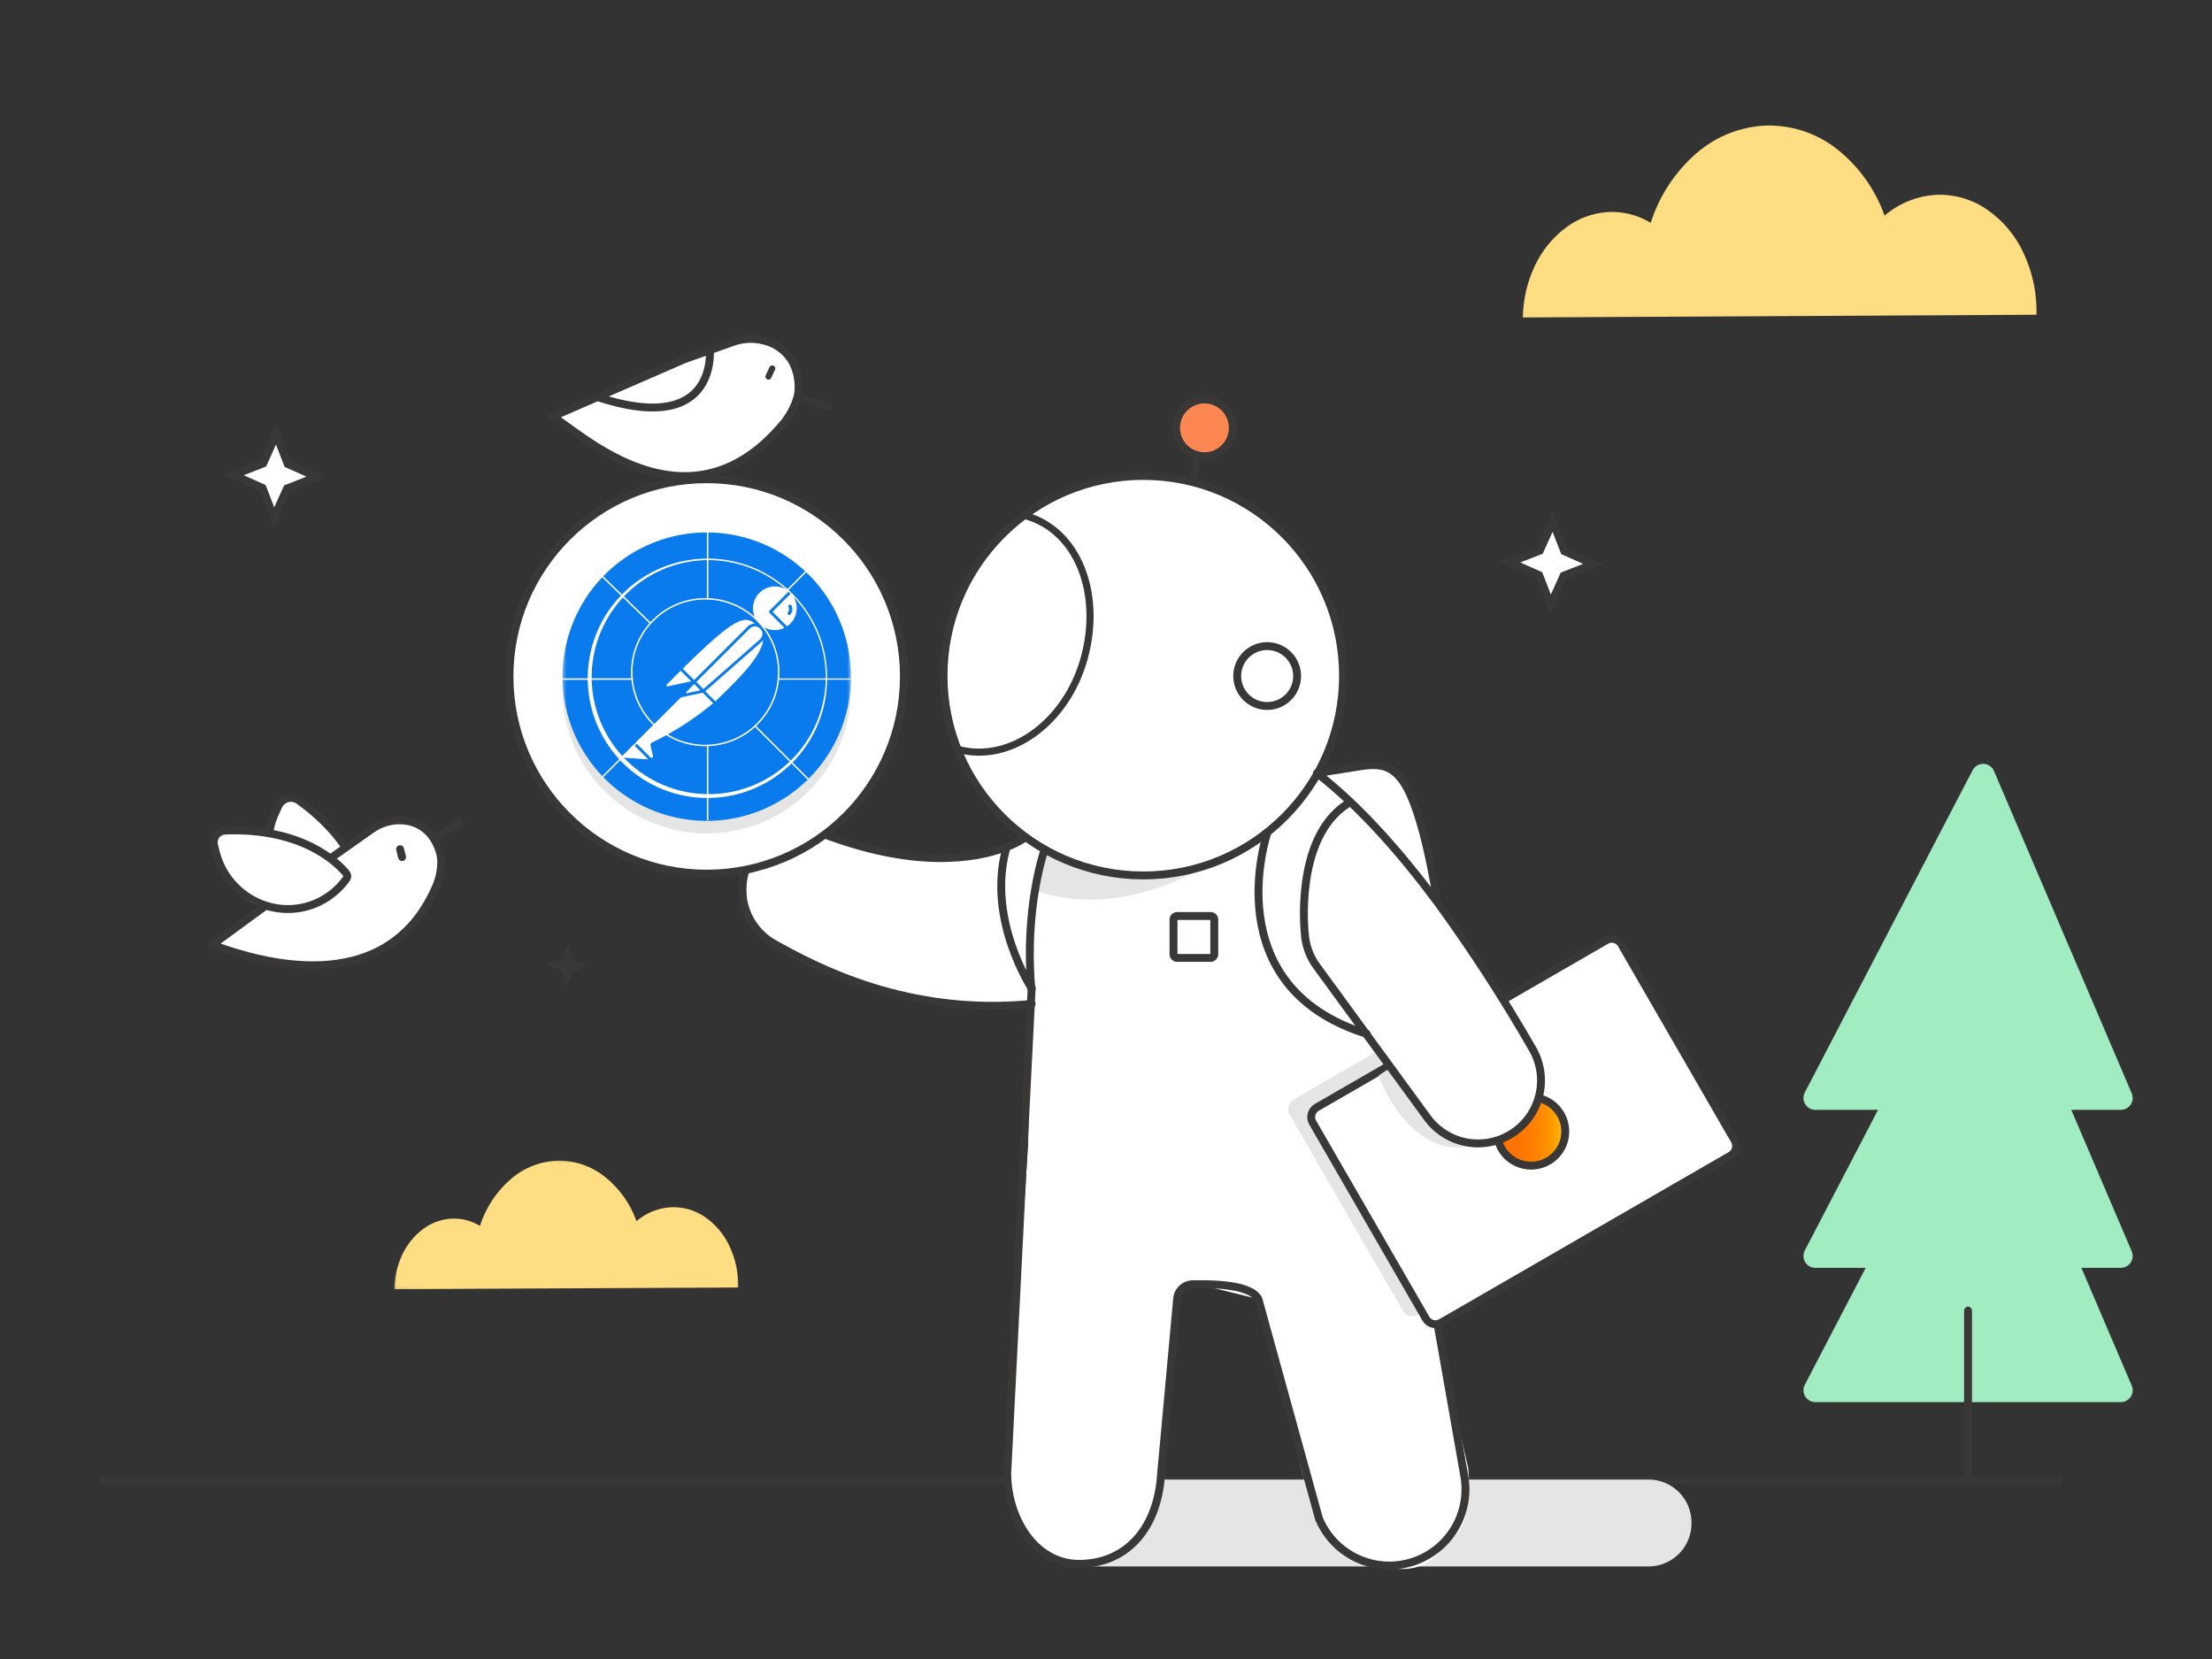 <svg width="560" height="420" viewBox="0 0 560 420" fill="none" xmlns="http://www.w3.org/2000/svg">
<rect x="0" y="0" width="560" height="420" fill="#333333" stroke="none"/>
<path d="M521.16 374.8H25.98" stroke="#3A3836" stroke-width="2" stroke-linecap="round" stroke-linejoin="round"/>
<g style="mix-blend-mode:multiply">
<path d="M276.14 396.57H417.47C420.355 396.536 423.108 395.358 425.125 393.296C427.143 391.233 428.259 388.455 428.23 385.57C428.246 384.141 427.98 382.723 427.448 381.397C426.916 380.071 426.128 378.863 425.128 377.841C424.129 376.82 422.939 376.005 421.625 375.444C420.311 374.883 418.899 374.586 417.47 374.57H276.14C274.711 374.586 273.3 374.883 271.986 375.444C270.671 376.005 269.481 376.82 268.482 377.841C267.483 378.863 266.694 380.071 266.162 381.397C265.63 382.723 265.364 384.141 265.38 385.57C265.351 388.455 266.467 391.233 268.485 393.296C270.502 395.358 273.255 396.536 276.14 396.57Z" fill="#E5E5E5"/>
</g>
<path d="M260.72 264.29L261.18 254.18C261.18 254.18 225.77 258.41 195.7 238.79L188.9 230.66V219.77L204 211L221.33 215.09C221.33 215.09 237.56 221.64 259.63 211.88C259.63 211.88 226.84 189 243.47 150.06C243.47 150.06 254.47 114.53 301.95 122.06C301.95 122.06 344.28 129.5 339.04 181.26L333.46 195.73L351.69 194.56C351.69 194.56 357.78 194.17 361.51 215.56C365.24 236.95 367.51 264.28 367.51 264.28C367.51 264.28 373.76 278.72 350.82 279.87L371.69 371.64C371.69 371.64 373.6 388.8 365.88 390.03C365.88 390.03 362.24 402.85 343.54 394.26C343.54 394.26 331.19 387.15 328.1 365.13L318.64 328.9L306.48 325.9H299.78L297.88 331.28L293.38 378.08C293.38 378.08 290.38 397.52 271.38 395.85C271.38 395.85 255.8 397.5 255.11 368.3L260.28 289.85" fill="white"/>
<path d="M305.42 219.06C305.42 219.06 284.6 232.88 262.68 225.65L264.32 215.53C264.32 215.53 284.78 226.3 305.42 219.06Z" fill="#E5E5E5"/>
<path d="M289.44 221.63C317.369 221.63 340.01 198.989 340.01 171.06C340.01 143.131 317.369 120.49 289.44 120.49C261.511 120.49 238.87 143.131 238.87 171.06C238.87 198.989 261.511 221.63 289.44 221.63Z" stroke="#3A3836" stroke-width="2" stroke-linecap="round" stroke-linejoin="round"/>
<path d="M261.18 250.19L255 372.92C255 384.34 262 396.04 273.4 395.92C284.68 395.78 292.25 387.78 293.75 375.34L298 328.92C298.054 327.896 298.499 326.932 299.243 326.226C299.988 325.521 300.975 325.129 302 325.13C304.11 325.13 316.36 324.62 318.58 328.87L333.93 384.51C335.4 388.015 337.873 391.008 341.038 393.113C344.203 395.217 347.919 396.34 351.72 396.34C354.533 396.338 357.311 395.721 359.86 394.532C362.409 393.344 364.667 391.613 366.477 389.46C368.287 387.307 369.605 384.785 370.337 382.069C371.07 379.354 371.201 376.511 370.72 373.74L352.6 270.8" stroke="#3A3836" stroke-width="2" stroke-linecap="round" stroke-linejoin="round"/>
<path d="M259.5 212.07C257.887 213.142 256.142 214.002 254.31 214.63C246.94 217.34 231.63 220.1 207.77 210.87C205.951 210.183 204.013 209.87 202.07 209.948C200.127 210.026 198.22 210.494 196.462 211.324C194.704 212.155 193.132 213.33 191.838 214.781C190.543 216.232 189.555 217.929 188.93 219.77C187.643 223.227 187.616 227.028 188.854 230.503C190.093 233.978 192.517 236.905 195.7 238.77C206.61 244.86 229.57 257.21 261.18 254.16" stroke="#3A3836" stroke-width="2" stroke-linecap="round" stroke-linejoin="round"/>
<path d="M264.32 215.53C264.32 215.53 259.32 229.97 261.09 250.19" stroke="#3A3836" stroke-width="2" stroke-linecap="round" stroke-linejoin="round"/>
<path d="M261.18 250.19C261.18 250.19 249.9 233.01 254.63 215.19" stroke="#3A3836" stroke-width="2" stroke-linecap="round" stroke-linejoin="round"/>
<path d="M358.81 279.3C357.704 279.47 356.588 279.56 355.47 279.57" stroke="#3A3836" stroke-width="2" stroke-linecap="round" stroke-linejoin="round"/>
<path d="M432.25 290.52L359 332.83C358.358 333.205 357.593 333.311 356.873 333.124C356.153 332.936 355.537 332.471 355.16 331.83L326.5 282.2C326.124 281.556 326.018 280.79 326.205 280.069C326.393 279.347 326.858 278.729 327.5 278.35L376.2 250.24C377.55 249.46 351.91 270.04 378.28 253.55L433.28 286.7C433.646 287.344 433.744 288.107 433.551 288.822C433.358 289.537 432.89 290.148 432.25 290.52Z" fill="#E5E5E5"/>
<path d="M406.651 238.039L333.351 280.359C332.007 281.135 331.546 282.854 332.322 284.198L360.982 333.838C361.758 335.182 363.477 335.643 364.821 334.867L438.121 292.547C439.465 291.771 439.925 290.052 439.149 288.708L410.489 239.068C409.713 237.724 407.995 237.263 406.651 238.039Z" fill="white" stroke="#3A3836" stroke-width="2" stroke-linecap="round" stroke-linejoin="round"/>
<path d="M387.62 295.1C392.397 295.1 396.27 291.227 396.27 286.45C396.27 281.673 392.397 277.8 387.62 277.8C382.842 277.8 378.97 281.673 378.97 286.45C378.97 291.227 382.842 295.1 387.62 295.1Z" fill="url(#paint0_linear_23_591)"/>
<path d="M387.62 295.1C392.397 295.1 396.27 291.227 396.27 286.45C396.27 281.673 392.397 277.8 387.62 277.8C382.842 277.8 378.97 281.673 378.97 286.45C378.97 291.227 382.842 295.1 387.62 295.1Z" stroke="#3A3836" stroke-width="2" stroke-linecap="round" stroke-linejoin="round"/>
<g style="mix-blend-mode:multiply">
<path d="M349 272.3C349 272.3 356.66 293.89 373 290.04C373 290.04 363.43 289.37 351.86 270.41L349 272.3Z" fill="#E5E5E5"/>
</g>
<path d="M363.63 226.68C362.02 217.13 360.17 209.22 357.97 203.39C353.69 192.03 348.72 193.27 341.92 194.39L333.41 195.73C344.52 204.35 354.93 216.34 363.92 228.44C372.581 240.332 380.593 252.683 387.92 265.44C389.938 268.858 390.606 272.906 389.794 276.791C388.982 280.675 386.748 284.117 383.53 286.44C380.166 288.88 375.981 289.907 371.87 289.302C367.759 288.696 364.048 286.506 361.53 283.2L333.33 244.6C331.566 242.199 330.525 239.343 330.33 236.37C330.33 236.37 327.61 212.37 340.92 203.64" fill="white"/>
<path d="M363.63 226.68C362.02 217.13 360.17 209.22 357.97 203.39C353.69 192.03 348.72 193.27 341.92 194.39L333.41 195.73C344.52 204.35 354.93 216.34 363.92 228.44C372.581 240.332 380.593 252.683 387.92 265.44C389.938 268.858 390.606 272.906 389.794 276.791C388.982 280.675 386.748 284.117 383.53 286.44C380.166 288.88 375.981 289.907 371.87 289.302C367.759 288.696 364.048 286.506 361.53 283.2L333.33 244.6C331.566 242.199 330.525 239.343 330.33 236.37C330.33 236.37 327.61 212.37 340.92 203.64" stroke="#3A3836" stroke-width="2" stroke-linecap="round" stroke-linejoin="round"/>
<g opacity="0.7">
<path opacity="0.7" d="M307.42 115.05C306.088 115.544 304.64 115.631 303.258 115.301C301.876 114.972 300.624 114.24 299.658 113.198C298.693 112.156 298.058 110.851 297.834 109.448C297.611 108.046 297.808 106.608 298.401 105.318C298.995 104.027 299.958 102.942 301.168 102.199C302.379 101.455 303.783 101.088 305.202 101.143C306.621 101.198 307.992 101.672 309.142 102.507C310.292 103.341 311.168 104.498 311.66 105.83C312.319 107.615 312.243 109.589 311.448 111.317C310.653 113.046 309.204 114.389 307.42 115.05Z" fill="#FF6C37"/>
</g>
<path d="M307.42 115.05C306.088 115.544 304.64 115.631 303.258 115.301C301.876 114.972 300.624 114.24 299.658 113.198C298.693 112.156 298.058 110.851 297.834 109.448C297.611 108.046 297.808 106.608 298.401 105.318C298.995 104.027 299.958 102.942 301.168 102.199C302.379 101.455 303.783 101.088 305.202 101.143C306.621 101.198 307.992 101.672 309.142 102.507C310.292 103.341 311.168 104.498 311.66 105.83C312.319 107.615 312.243 109.589 311.448 111.317C310.653 113.046 309.204 114.389 307.42 115.05Z" fill="#FD8753" stroke="#3A3836" stroke-width="2" stroke-miterlimit="10"/>
<path d="M303.24 115.34L302.04 121.71" stroke="#3A3836" stroke-width="2" stroke-linecap="round" stroke-linejoin="round"/>
<path d="M320.8 178.73C319.301 178.73 317.835 178.285 316.588 177.453C315.342 176.62 314.37 175.436 313.797 174.051C313.223 172.666 313.073 171.142 313.365 169.671C313.658 168.201 314.38 166.85 315.44 165.79C316.5 164.73 317.851 164.008 319.321 163.716C320.791 163.423 322.315 163.573 323.7 164.147C325.086 164.721 326.269 165.692 327.102 166.939C327.935 168.185 328.38 169.651 328.38 171.15C328.381 172.146 328.186 173.132 327.805 174.052C327.425 174.973 326.867 175.809 326.163 176.513C325.458 177.217 324.622 177.775 323.702 178.156C322.782 178.536 321.795 178.731 320.8 178.73Z" stroke="#3A3836" stroke-width="2" stroke-linecap="round" stroke-linejoin="round"/>
<path d="M178.91 221.18C206.486 221.18 228.84 198.826 228.84 171.25C228.84 143.674 206.486 121.32 178.91 121.32C151.334 121.32 128.98 143.674 128.98 171.25C128.98 198.826 151.334 221.18 178.91 221.18Z" fill="white" stroke="#3A3836" stroke-width="2" stroke-linecap="round" stroke-linejoin="round"/>
<g style="mix-blend-mode:multiply">
<path d="M178.91 211C199.08 211 215.43 194.649 215.43 174.48C215.43 154.311 199.08 137.96 178.91 137.96C158.741 137.96 142.39 154.311 142.39 174.48C142.39 194.649 158.741 211 178.91 211Z" fill="#E5E5E5"/>
</g>
<path d="M173.13 91L140 105.42C140 105.42 140.66 105.94 141.88 106.78C149.88 112.28 175.41 134.31 198.04 107.58C199.64 105.756 200.861 103.631 201.63 101.33C201.925 100.474 202.107 99.583 202.17 98.68C202.33 93.32 200.09 89.27 195.91 87.13C194.297 86.348 192.544 85.898 190.754 85.807C188.964 85.716 187.174 85.985 185.49 86.6L173.13 91Z" fill="white" stroke="#3A3836" stroke-width="2" stroke-linecap="round" stroke-linejoin="round"/>
<path d="M202.17 100.59L209.81 103.06" stroke="#3A3836" stroke-width="2" stroke-linecap="round" stroke-linejoin="round"/>
<path d="M195.51 93.27L194.55 95.34" stroke="#3A3836" stroke-width="1.54" stroke-linecap="round" stroke-linejoin="round"/>
<path d="M179.67 87.69C179.67 87.69 182.67 111.07 150.75 100.36" stroke="#3A3836" stroke-width="2" stroke-miterlimit="10"/>
<path d="M242.5 189.7C255.69 193.31 270.01 182.96 274.5 166.58C278.99 150.2 272.85 134.24 259.66 130.58" stroke="#3A3836" stroke-width="1.8" stroke-linecap="round" stroke-linejoin="round"/>
<path d="M92.93 230.4C92.93 230.4 93.93 215.83 75.69 202.66C75.267 202.354 74.782 202.146 74.268 202.053C73.755 201.959 73.227 201.983 72.724 202.121C72.221 202.259 71.755 202.509 71.362 202.851C70.968 203.194 70.656 203.621 70.45 204.1L69.45 206.31C67.759 210.205 67.527 214.579 68.796 218.631C70.065 222.684 72.75 226.144 76.36 228.38C78.784 229.961 81.538 230.965 84.41 231.315C87.283 231.665 90.197 231.352 92.93 230.4Z" fill="white" stroke="#3A3836" stroke-width="2" stroke-linecap="round" stroke-linejoin="round"/>
<path d="M84.35 216.81L53.73 239.19C53.73 239.19 54.43 239.48 55.73 239.9C64.05 242.69 97.12 253.9 110.13 225.06C111.066 223.082 111.597 220.936 111.69 218.75C111.734 217.932 111.67 217.111 111.5 216.31C110.32 211.62 107.37 208.66 103.22 207.85C101.618 207.569 99.975 207.615 98.391 207.984C96.806 208.354 95.313 209.039 94 210L84.35 216.81Z" fill="white" stroke="#3A3836" stroke-width="2" stroke-linecap="round" stroke-linejoin="round"/>
<path d="M110.02 212.03L116.3 208.41" stroke="#3A3836" stroke-width="2" stroke-linecap="round" stroke-linejoin="round"/>
<path d="M101.28 214.98L101.79 216.98" stroke="#3A3836" stroke-width="2" stroke-linecap="round" stroke-linejoin="round"/>
<path d="M87.65 221.11C85.52 218.5 76.65 209.5 56.94 210.27C56.501 210.294 56.072 210.415 55.685 210.623C55.297 210.832 54.961 211.123 54.698 211.476C54.436 211.829 54.254 212.235 54.166 212.666C54.078 213.097 54.087 213.542 54.19 213.97L54.64 215.77C57.45 226.85 69.48 233.18 80 228.68C83.084 227.355 85.747 225.211 87.7 222.48C87.846 222.279 87.921 222.035 87.912 221.786C87.903 221.538 87.81 221.3 87.65 221.11Z" fill="white" stroke="#3A3836" stroke-width="2" stroke-linecap="round" stroke-linejoin="round"/>
<mask id="mask0_23_591" style="mask-type:luminance" maskUnits="userSpaceOnUse" x="384" y="29" width="134" height="55">
<path d="M385.967 29.809L384.939 81.038L516.053 83.67L517.081 32.441L385.967 29.809Z" fill="white"/>
</mask>
<g mask="url(#mask0_23_591)">
<path d="M385.53 80.37C385.595 75.873 386.617 71.441 388.53 67.37C390.302 63.547 392.987 60.219 396.35 57.68C399.439 55.332 403.148 53.941 407.02 53.68C410.839 53.474 414.631 54.426 417.9 56.41C420.076 49.58 424.089 43.481 429.5 38.78C434.42 34.514 440.643 32.046 447.15 31.78C453.606 31.626 459.915 33.718 465 37.7C470.553 42.069 474.749 47.927 477.1 54.59C480.657 51.551 485.086 49.717 489.75 49.35C494.349 49.067 498.915 50.296 502.75 52.85C506.897 55.638 510.197 59.512 512.29 64.05C514.579 68.936 515.702 74.286 515.57 79.68L385.53 80.37Z" fill="#FFDE83"/>
</g>
<mask id="mask1_23_591" style="mask-type:luminance" maskUnits="userSpaceOnUse" x="99" y="292" width="89" height="37">
<path d="M100.114 292.524L99.425 326.827L187.218 328.589L187.906 294.286L100.114 292.524Z" fill="white"/>
</mask>
<g mask="url(#mask1_23_591)">
<path d="M99.83 326.37C99.871 323.358 100.552 320.388 101.83 317.66C103.022 315.102 104.821 312.874 107.07 311.17C109.141 309.61 111.623 308.688 114.21 308.52C116.769 308.379 119.311 309.017 121.5 310.35C122.961 305.777 125.648 301.692 129.27 298.54C132.559 295.678 136.724 294.02 141.08 293.84C145.407 293.744 149.633 295.158 153.03 297.84C156.749 300.766 159.562 304.688 161.14 309.15C163.519 307.117 166.48 305.888 169.6 305.64C172.677 305.453 175.732 306.274 178.3 307.98C181.074 309.855 183.284 312.451 184.69 315.49C186.222 318.76 186.975 322.34 186.89 325.95L99.83 326.37Z" fill="#FFDE83"/>
</g>
<path d="M499.39 235L456.91 316.58C456.671 317.037 456.554 317.549 456.57 318.065C456.586 318.58 456.735 319.083 457.003 319.525C457.27 319.966 457.647 320.331 458.097 320.584C458.546 320.837 459.054 320.97 459.57 320.97H536.92C537.416 320.97 537.905 320.847 538.342 320.612C538.78 320.377 539.152 320.037 539.425 319.623C539.699 319.209 539.865 318.733 539.91 318.239C539.954 317.744 539.875 317.246 539.68 316.79L504.81 235.2C504.586 234.678 504.218 234.23 503.75 233.908C503.281 233.587 502.731 233.405 502.163 233.384C501.595 233.363 501.033 233.504 500.542 233.79C500.051 234.076 499.652 234.496 499.39 235Z" fill="#A2ECC2"/>
<path d="M499.39 195L456.91 276.58C456.671 277.037 456.554 277.549 456.57 278.065C456.586 278.58 456.735 279.083 457.003 279.525C457.27 279.966 457.647 280.331 458.097 280.584C458.546 280.837 459.054 280.97 459.57 280.97H536.92C537.416 280.97 537.905 280.847 538.342 280.612C538.78 280.377 539.152 280.037 539.425 279.623C539.699 279.209 539.865 278.733 539.91 278.239C539.954 277.744 539.875 277.246 539.68 276.79L504.81 195.2C504.586 194.678 504.218 194.23 503.75 193.908C503.281 193.587 502.731 193.405 502.163 193.384C501.595 193.363 501.033 193.504 500.542 193.79C500.051 194.076 499.652 194.496 499.39 195Z" fill="#A2ECC2"/>
<path d="M499.39 269L456.91 350.58C456.671 351.037 456.554 351.549 456.57 352.065C456.586 352.58 456.735 353.083 457.003 353.525C457.27 353.966 457.647 354.331 458.097 354.584C458.546 354.837 459.054 354.97 459.57 354.97H536.92C537.416 354.97 537.905 354.847 538.342 354.612C538.78 354.377 539.152 354.037 539.425 353.623C539.699 353.209 539.865 352.733 539.91 352.239C539.954 351.744 539.875 351.246 539.68 350.79L504.81 269.2C504.586 268.678 504.218 268.23 503.75 267.908C503.281 267.587 502.731 267.405 502.163 267.384C501.595 267.363 501.033 267.504 500.542 267.79C500.051 268.076 499.652 268.496 499.39 269Z" fill="#A2ECC2"/>
<path d="M498.24 374.02V331.8" stroke="#3A3836" stroke-width="2" stroke-linecap="round" stroke-linejoin="round"/>
<path d="M72.84 117.46L80.19 120.73L72.67 123.66L69.36 131.03L66.46 123.53L59.12 120.25L66.63 117.32L69.94 109.96L72.84 117.46Z" fill="white" stroke="#3A3836" stroke-width="2" stroke-miterlimit="10"/>
<path d="M396.03 139.54L403.38 142.81L395.86 145.75L392.55 153.11L389.65 145.61L382.3 142.34L389.82 139.4L393.13 132.04L396.03 139.54Z" fill="white" stroke="#3A3836" stroke-width="2" stroke-miterlimit="10"/>
<path d="M145.26 242.85L148.93 244.49L145.18 245.95L143.52 249.63L142.07 245.88L138.4 244.25L142.16 242.78L143.81 239.1L145.26 242.85Z" fill="#3A3836"/>
<path d="M297.99 242.51H306.51C307.007 242.51 307.41 242.107 307.41 241.61V232.8C307.41 232.303 307.007 231.9 306.51 231.9H297.99C297.493 231.9 297.09 232.303 297.09 232.8V241.61C297.09 242.107 297.493 242.51 297.99 242.51Z" stroke="#3A3836" stroke-width="2" stroke-linecap="round" stroke-linejoin="round"/>
<path d="M320.8 211C320.8 211 307.6 249.74 346 261.74" stroke="#3A3836" stroke-width="2" stroke-linecap="round" stroke-linejoin="round"/>
<mask id="mask2_23_591" style="mask-type:luminance" maskUnits="userSpaceOnUse" x="142" y="132" width="74" height="85">
<path d="M215.44 132.08H142.4V216.89H215.44V132.08Z" fill="white"/>
</mask>
<g mask="url(#mask2_23_591)">
<path d="M179.21 205.31C197.767 205.31 212.81 190.267 212.81 171.71C212.81 153.153 197.767 138.11 179.21 138.11C160.653 138.11 145.61 153.153 145.61 171.71C145.61 190.267 160.653 205.31 179.21 205.31Z" fill="white"/>
<path d="M199.81 153.11C199.76 153.133 199.715 153.167 199.678 153.208C199.642 153.249 199.614 153.297 199.596 153.35C199.578 153.402 199.571 153.457 199.575 153.512C199.579 153.567 199.595 153.621 199.62 153.67C199.728 153.891 199.77 154.139 199.742 154.383C199.713 154.628 199.616 154.859 199.46 155.05C199.397 155.137 199.37 155.245 199.383 155.351C199.397 155.457 199.451 155.555 199.534 155.622C199.618 155.69 199.724 155.724 199.831 155.716C199.938 155.708 200.038 155.659 200.11 155.58C200.372 155.265 200.536 154.881 200.582 154.474C200.628 154.067 200.555 153.656 200.37 153.29C200.319 153.193 200.232 153.119 200.127 153.086C200.022 153.052 199.908 153.061 199.81 153.11Z" fill="#097BED"/>
<path d="M183.56 135.09C176.4 134.173 169.129 135.4 162.665 138.614C156.202 141.828 150.837 146.886 147.247 153.149C143.658 159.412 142.005 166.598 142.498 173.8C142.992 181.001 145.609 187.895 150.019 193.61C154.429 199.324 160.434 203.604 167.275 205.907C174.116 208.209 181.487 208.433 188.455 206.548C195.423 204.664 201.676 200.756 206.424 195.319C211.172 189.881 214.202 183.159 215.13 176C215.75 171.24 215.425 166.404 214.173 161.77C212.921 157.136 210.767 152.794 207.834 148.994C204.901 145.194 201.248 142.009 197.082 139.624C192.917 137.238 188.322 135.697 183.56 135.09ZM191.08 157.86C190.403 157.874 189.758 158.15 189.28 158.63L175.73 172.17L172.84 169.29C186.19 156 188.6 155.84 191.08 157.86ZM176.28 172.65L189.8 159.14C190.153 158.787 190.631 158.589 191.13 158.589C191.629 158.589 192.107 158.787 192.46 159.14C192.813 159.493 193.011 159.971 193.011 160.47C193.011 160.969 192.813 161.447 192.46 161.8L192.37 161.89L178.07 174.45L176.28 172.65ZM177.28 174.76L173.93 175.49C173.89 175.497 173.849 175.492 173.813 175.474C173.776 175.457 173.747 175.428 173.728 175.392C173.709 175.357 173.702 175.316 173.707 175.276C173.713 175.236 173.732 175.199 173.76 175.17L175.76 173.17L177.28 174.76ZM168.75 173.37L172.32 169.8L174.99 172.48L168.99 173.77C168.959 173.777 168.927 173.779 168.896 173.774C168.864 173.769 168.834 173.757 168.807 173.741C168.78 173.724 168.757 173.702 168.739 173.676C168.72 173.65 168.707 173.621 168.7 173.59C168.694 173.55 168.697 173.51 168.709 173.472C168.721 173.434 168.742 173.399 168.77 173.37H168.75ZM157.66 191.81C157.599 191.8 157.544 191.768 157.505 191.72C157.466 191.672 157.447 191.612 157.45 191.55C157.456 191.497 157.481 191.447 157.52 191.41L160.4 188.53L164.12 192.25L157.66 191.81ZM165.04 187.98C164.903 188.053 164.794 188.169 164.729 188.309C164.664 188.45 164.646 188.609 164.68 188.76L165.3 191.39C165.312 191.439 165.314 191.489 165.306 191.539C165.299 191.588 165.281 191.635 165.255 191.678C165.229 191.721 165.195 191.758 165.155 191.788C165.114 191.817 165.069 191.838 165.02 191.85C164.956 191.865 164.89 191.863 164.827 191.846C164.764 191.828 164.707 191.796 164.66 191.75L160.92 188L172.37 176.56L177.91 175.37L180.56 178.03C175.821 181.98 170.611 185.329 165.05 188L165.04 187.98ZM181.1 177.55L178.55 175L192.85 162.44C192.98 162.32 193.1 162.189 193.21 162.05C192.76 166.15 187 171.93 181.11 177.55H181.1ZM192.22 157.89C191.227 156.875 190.66 155.518 190.637 154.099C190.614 152.679 191.136 151.304 192.095 150.258C193.055 149.211 194.379 148.572 195.796 148.472C197.212 148.372 198.613 148.819 199.71 149.72L194.8 154.63C194.766 154.663 194.74 154.703 194.722 154.747C194.703 154.791 194.694 154.838 194.694 154.885C194.694 154.932 194.703 154.979 194.722 155.023C194.74 155.067 194.766 155.107 194.8 155.14L198.59 158.94C197.552 159.453 196.379 159.627 195.236 159.439C194.094 159.25 193.039 158.709 192.22 157.89ZM200.07 157.89C199.817 158.138 199.543 158.362 199.25 158.56L195.57 154.88L200.24 150.22C201.205 151.274 201.725 152.66 201.694 154.089C201.662 155.518 201.08 156.879 200.07 157.89Z" fill="#097BED"/>
<path d="M178.539 188.73C188.812 188.73 197.139 180.416 197.139 170.16C197.139 159.904 188.812 151.59 178.539 151.59C168.267 151.59 159.939 159.904 159.939 170.16C159.939 180.416 168.267 188.73 178.539 188.73Z" stroke="white" stroke-width="0.37"/>
<path d="M179.12 141.79C173.272 141.849 167.574 143.637 162.741 146.929C157.908 150.22 154.157 154.868 151.96 160.287C149.763 165.707 149.219 171.654 150.396 177.382C151.573 183.11 154.418 188.361 158.574 192.475C162.729 196.589 168.009 199.382 173.748 200.501C179.488 201.62 185.43 201.016 190.827 198.765C196.223 196.514 200.833 192.716 204.076 187.85C207.319 182.984 209.049 177.267 209.05 171.42C209.056 167.446 208.253 163.513 206.69 159.86C204.37 154.478 200.52 149.897 195.619 146.684C190.717 143.472 184.98 141.77 179.12 141.79ZM179.12 141.41C185.046 141.403 190.846 143.132 195.8 146.384C200.755 149.636 204.649 154.269 207 159.71C208.583 163.411 209.396 167.395 209.39 171.42C209.449 177.425 207.723 183.313 204.43 188.335C201.137 193.357 196.425 197.287 190.894 199.627C185.363 201.966 179.262 202.609 173.364 201.474C167.467 200.339 162.04 197.477 157.773 193.252C153.505 189.026 150.589 183.628 149.396 177.742C148.202 171.857 148.784 165.749 151.068 160.195C153.353 154.641 157.236 149.891 162.225 146.548C167.214 143.205 173.084 141.42 179.09 141.42L179.12 141.41Z" fill="white"/>
<path d="M179.14 188.61V207.67" stroke="white" stroke-width="0.37"/>
<path d="M179.14 134.76V151.76" stroke="white" stroke-width="0.37"/>
<path d="M197.09 171.92H215.3" stroke="white" stroke-width="0.31"/>
<path d="M142.45 171.92H160.23" stroke="white" stroke-width="0.37"/>
<path d="M164.72 157.83L152.56 146" stroke="white" stroke-width="0.37"/>
<path d="M204.6 197.24L191.18 183.81" stroke="white" stroke-width="0.37"/>
<path d="M165 184.26L152.62 196.6" stroke="white" stroke-width="0.37"/>
<path d="M204.05 144.69L199.05 149.69" stroke="white" stroke-width="0.37"/>
</g>
<defs>
<linearGradient id="paint0_linear_23_591" x1="378.97" y1="286.45" x2="396.27" y2="286.45" gradientUnits="userSpaceOnUse">
<stop stop-color="#FF7100"/>
<stop offset="0.3" stop-color="#FF7400"/>
<stop offset="0.5" stop-color="#FF7D00"/>
<stop offset="0.68" stop-color="#FF8B00"/>
<stop offset="0.84" stop-color="#FFA100"/>
<stop offset="0.98" stop-color="#FBBD23"/>
<stop offset="1" stop-color="#F9C025"/>
</linearGradient>
</defs>
</svg>
